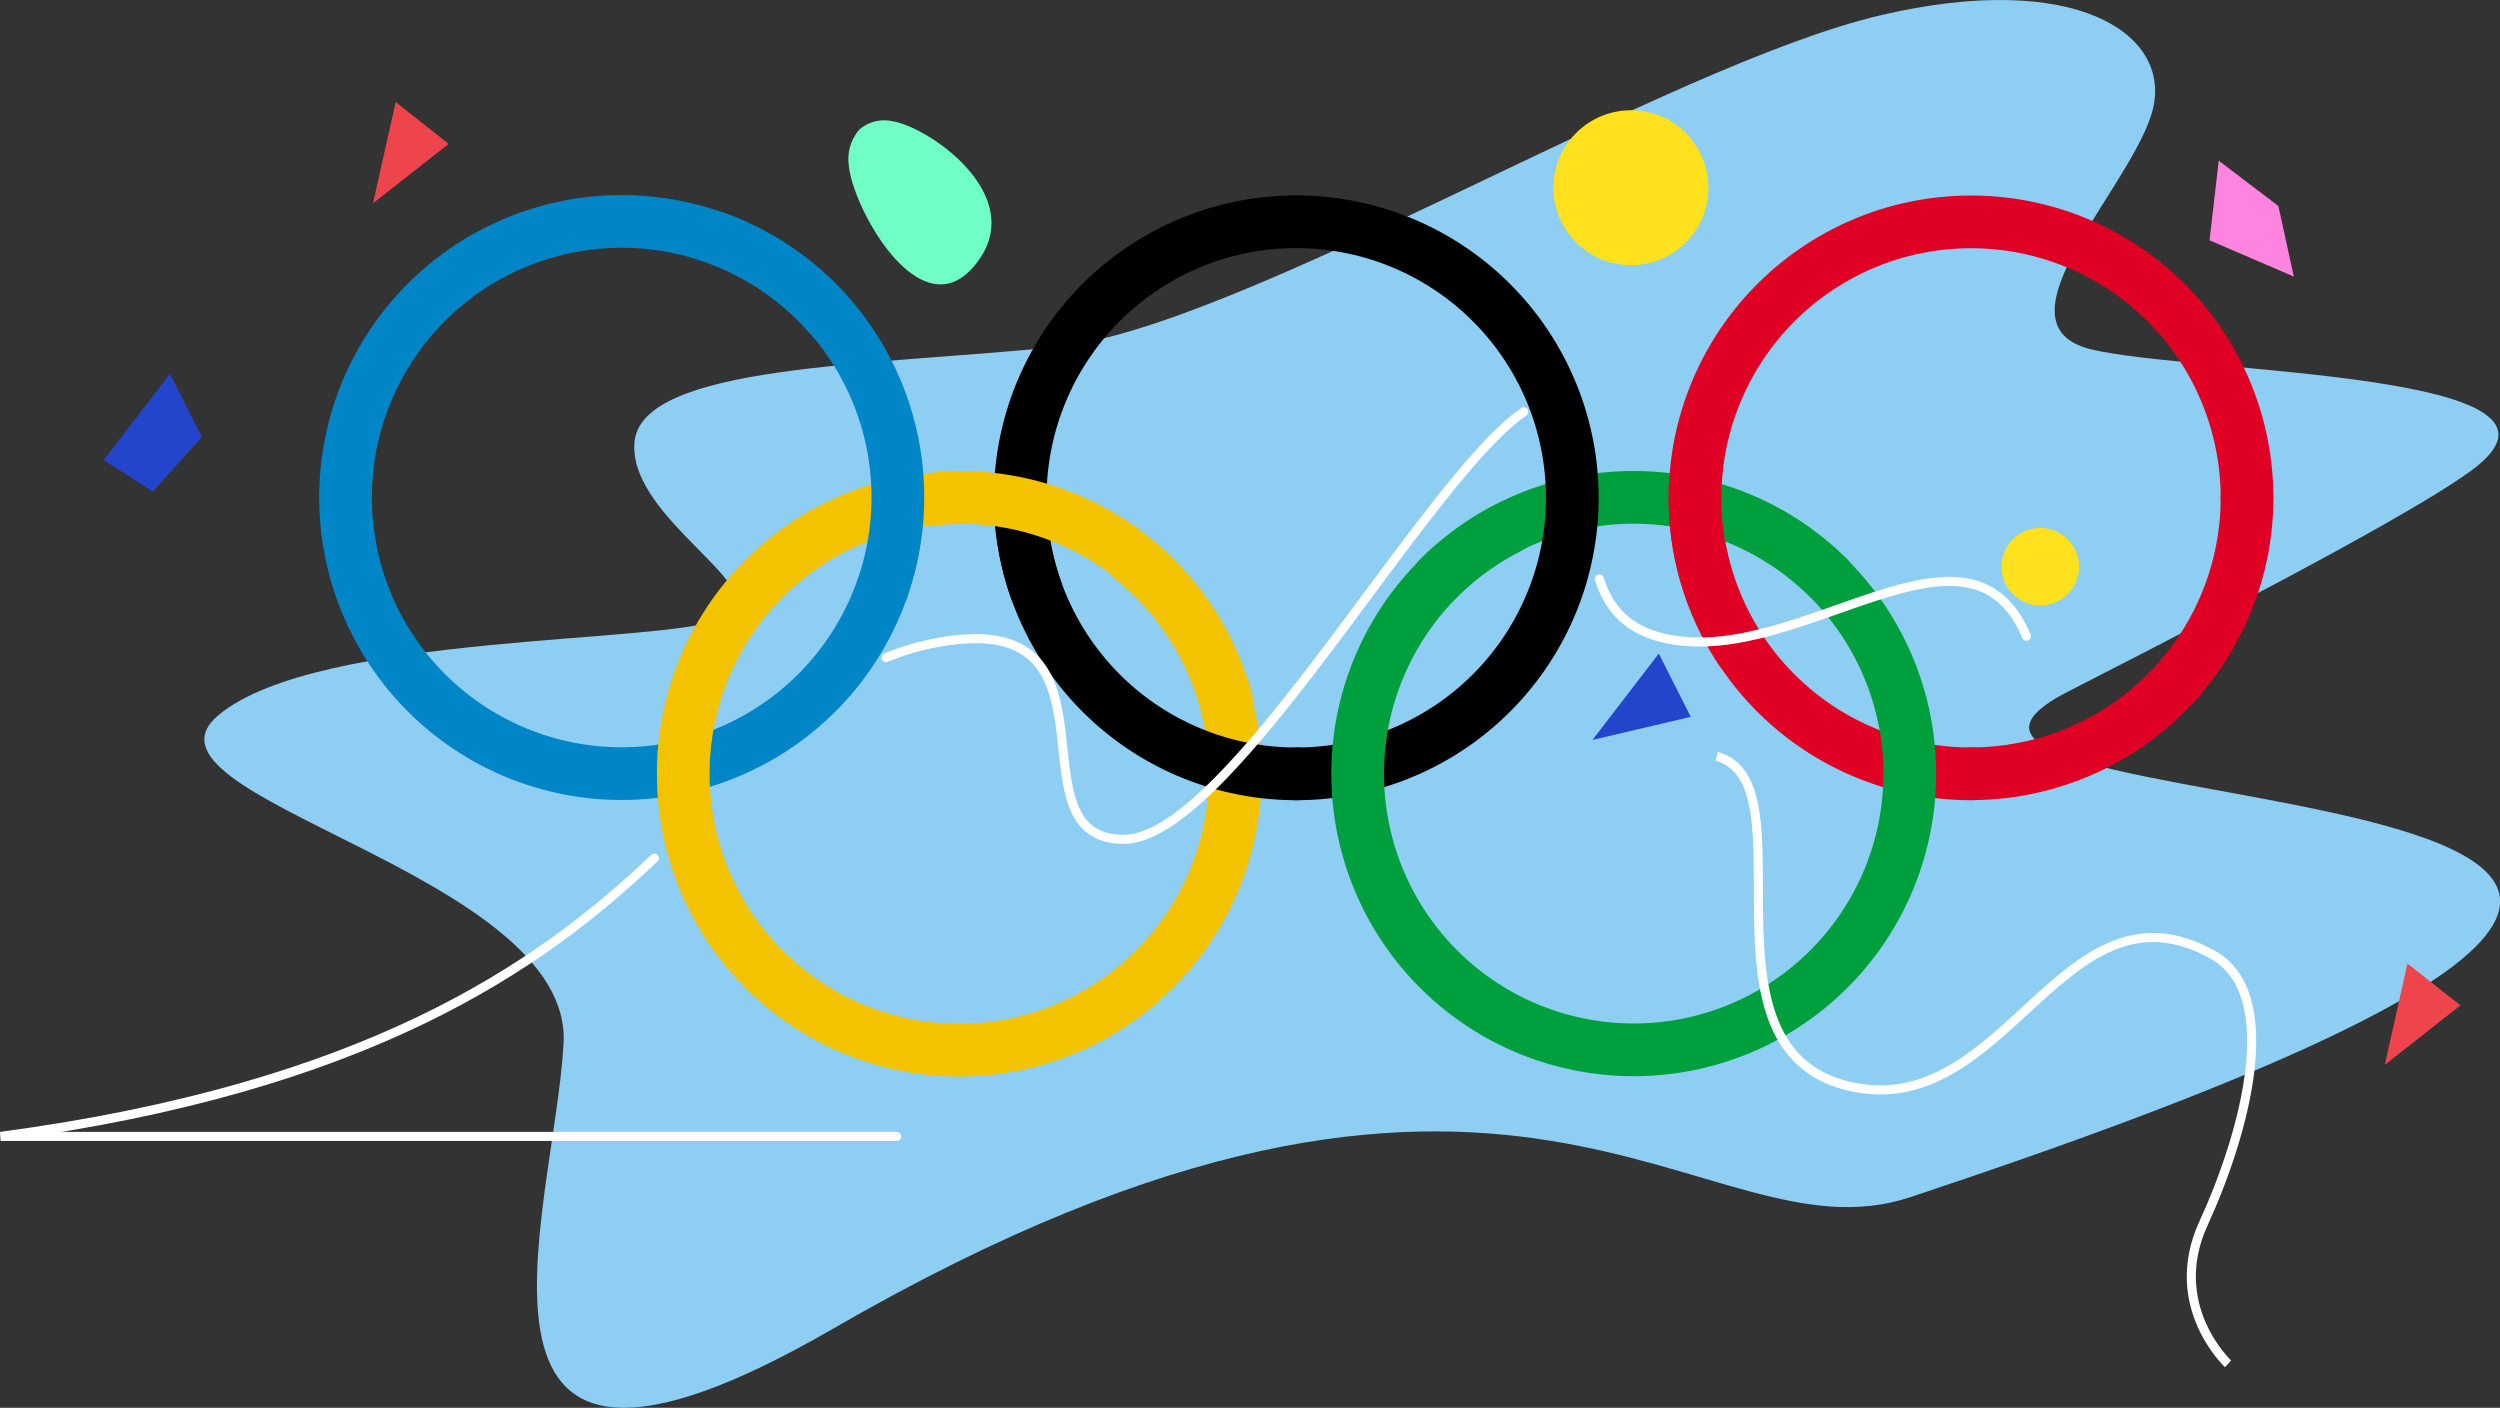 <svg xmlns="http://www.w3.org/2000/svg" viewBox="0 0 426.92 240.41"><rect x="0" y="0" width="426.92" height="240.41" fill="#333333" stroke="none"/><defs><style>.cls-1{fill:#8dcef2;}.cls-2,.cls-3,.cls-4,.cls-5,.cls-6,.cls-7,.cls-8{fill:none;}.cls-2{stroke:#009f3d;}.cls-2,.cls-3,.cls-4,.cls-5,.cls-6,.cls-7{stroke-linecap:round;}.cls-2,.cls-3,.cls-4,.cls-5,.cls-6{stroke-linejoin:round;stroke-width:9px;}.cls-3{stroke:#0085c7;}.cls-4{stroke:#000;}.cls-5{stroke:#df0024;}.cls-6{stroke:#f4c300;}.cls-7,.cls-8{stroke:#fff;stroke-miterlimit:10;}.cls-7{stroke-width:1.55px;}.cls-8{stroke-width:1.55px;}.cls-9{fill:#2245cc;}.cls-10{fill:#ee454c;}.cls-11{fill:#ff84e0;}.cls-12{fill:#ffe21d;}.cls-13{fill:#70ffc4;}</style></defs><title>male olimpijske igre</title><g id="Layer_2" data-name="Layer 2"><g id="object"><path class="cls-1" d="M321.29,2.57c-37,8.63-109.36,53.53-141,56.7s-71,3-71.95,16.36S133.52,101,123.6,105.56s-69.08,2.35-86.23,16.51,60.56,26.86,58.87,56.21-23.47,88.79,46,48.63c116.86-67.57,148.23-10.61,183.94-22.46,236-78.26-23.41-60.67,27-86.36C392.5,98,413.9,86.26,421.9,80.45c23.52-17.1-47-16.54-64.75-20.78s7.49-28.29,10.52-41.15S354.27-5.11,321.29,2.57Z"/><path class="cls-2" d="M245.65,98.74a47.13,47.13,0,0,1,66.66,0"/><path class="cls-3" d="M150.59,100.74a47.15,47.15,0,1,1-8.24-46"/><path class="cls-4" d="M176.88,100.62a47.14,47.14,0,1,1,44.49,31.53"/><path class="cls-5" d="M336.59,132.15A47.13,47.13,0,1,1,383.72,85"/><path class="cls-6" d="M193.3,95.42A47.14,47.14,0,1,1,117,137.75a49.12,49.12,0,0,1-.32-5.6c0-1.53.07-3.05.21-4.55A47.15,47.15,0,0,1,163.76,85"/><path class="cls-2" d="M291.72,86.76c1.35.38,2.67.82,4,1.31a47.14,47.14,0,1,1-38,2"/><path class="cls-5" d="M297.24,111a46.92,46.92,0,0,1-7.79-26l0-1.8"/><path class="cls-5" d="M383.72,85a47.13,47.13,0,0,1-47.13,47.13"/><path class="cls-4" d="M221.37,132.15A47.14,47.14,0,0,1,174.23,85"/><path class="cls-3" d="M121.65,40.4a47.15,47.15,0,0,1,29.07,60"/><path class="cls-6" d="M163.44,84.94a47.15,47.15,0,0,1,46,34.62"/><path class="cls-7" d="M273.13,98.88c1.51,4.88,4.72,8.81,11.57,10.22,22.86,4.72,51.43-23.93,61.35-.46"/><path class="cls-7" d="M151.33,112.3a43.07,43.07,0,0,1,8.09-2.45c34.68-6.87,12.22,33.48,32.47,33.48,18,0,51.44-61.46,68.33-73"/><path class="cls-7" d="M153.12,194.06H.1C62.51,185.72,92,165.3,111.74,146.55"/><path class="cls-8" d="M380.48,232.9s-10.66-9.94-4.19-24c7.12-15.52,13.53-39.23,1.53-45.89-25.73-14.29-35.22,29-62.26,22.43s-6.16-51.91-22.41-56.28"/><polygon class="cls-9" points="283.27 111.61 288.72 122.41 271.94 126.36 283.27 111.61"/><polygon class="cls-9" points="29.03 63.83 34.48 74.63 26.09 83.95 17.71 78.57 29.03 63.83"/><polygon class="cls-10" points="67.57 17.42 76.62 24.57 63.7 34.72 67.57 17.42"/><polygon class="cls-10" points="411.11 164.54 420.16 171.69 407.25 181.84 411.11 164.54"/><polygon class="cls-11" points="391.71 47.23 377.32 41.04 378.89 27.44 389.07 35.18 391.71 47.23"/><circle class="cls-12" cx="278.51" cy="32.06" r="13.23"/><circle class="cls-12" cx="348.41" cy="96.78" r="6.62"/><path class="cls-13" d="M167.22,44.31c-9.39,13.43-21.58-8.57-22.26-16a7.74,7.74,0,0,1,1.75-6.14,6.45,6.45,0,0,1,5.61-1.48C158.45,21.6,175.13,33,167.22,44.31Z"/></g></g></svg>